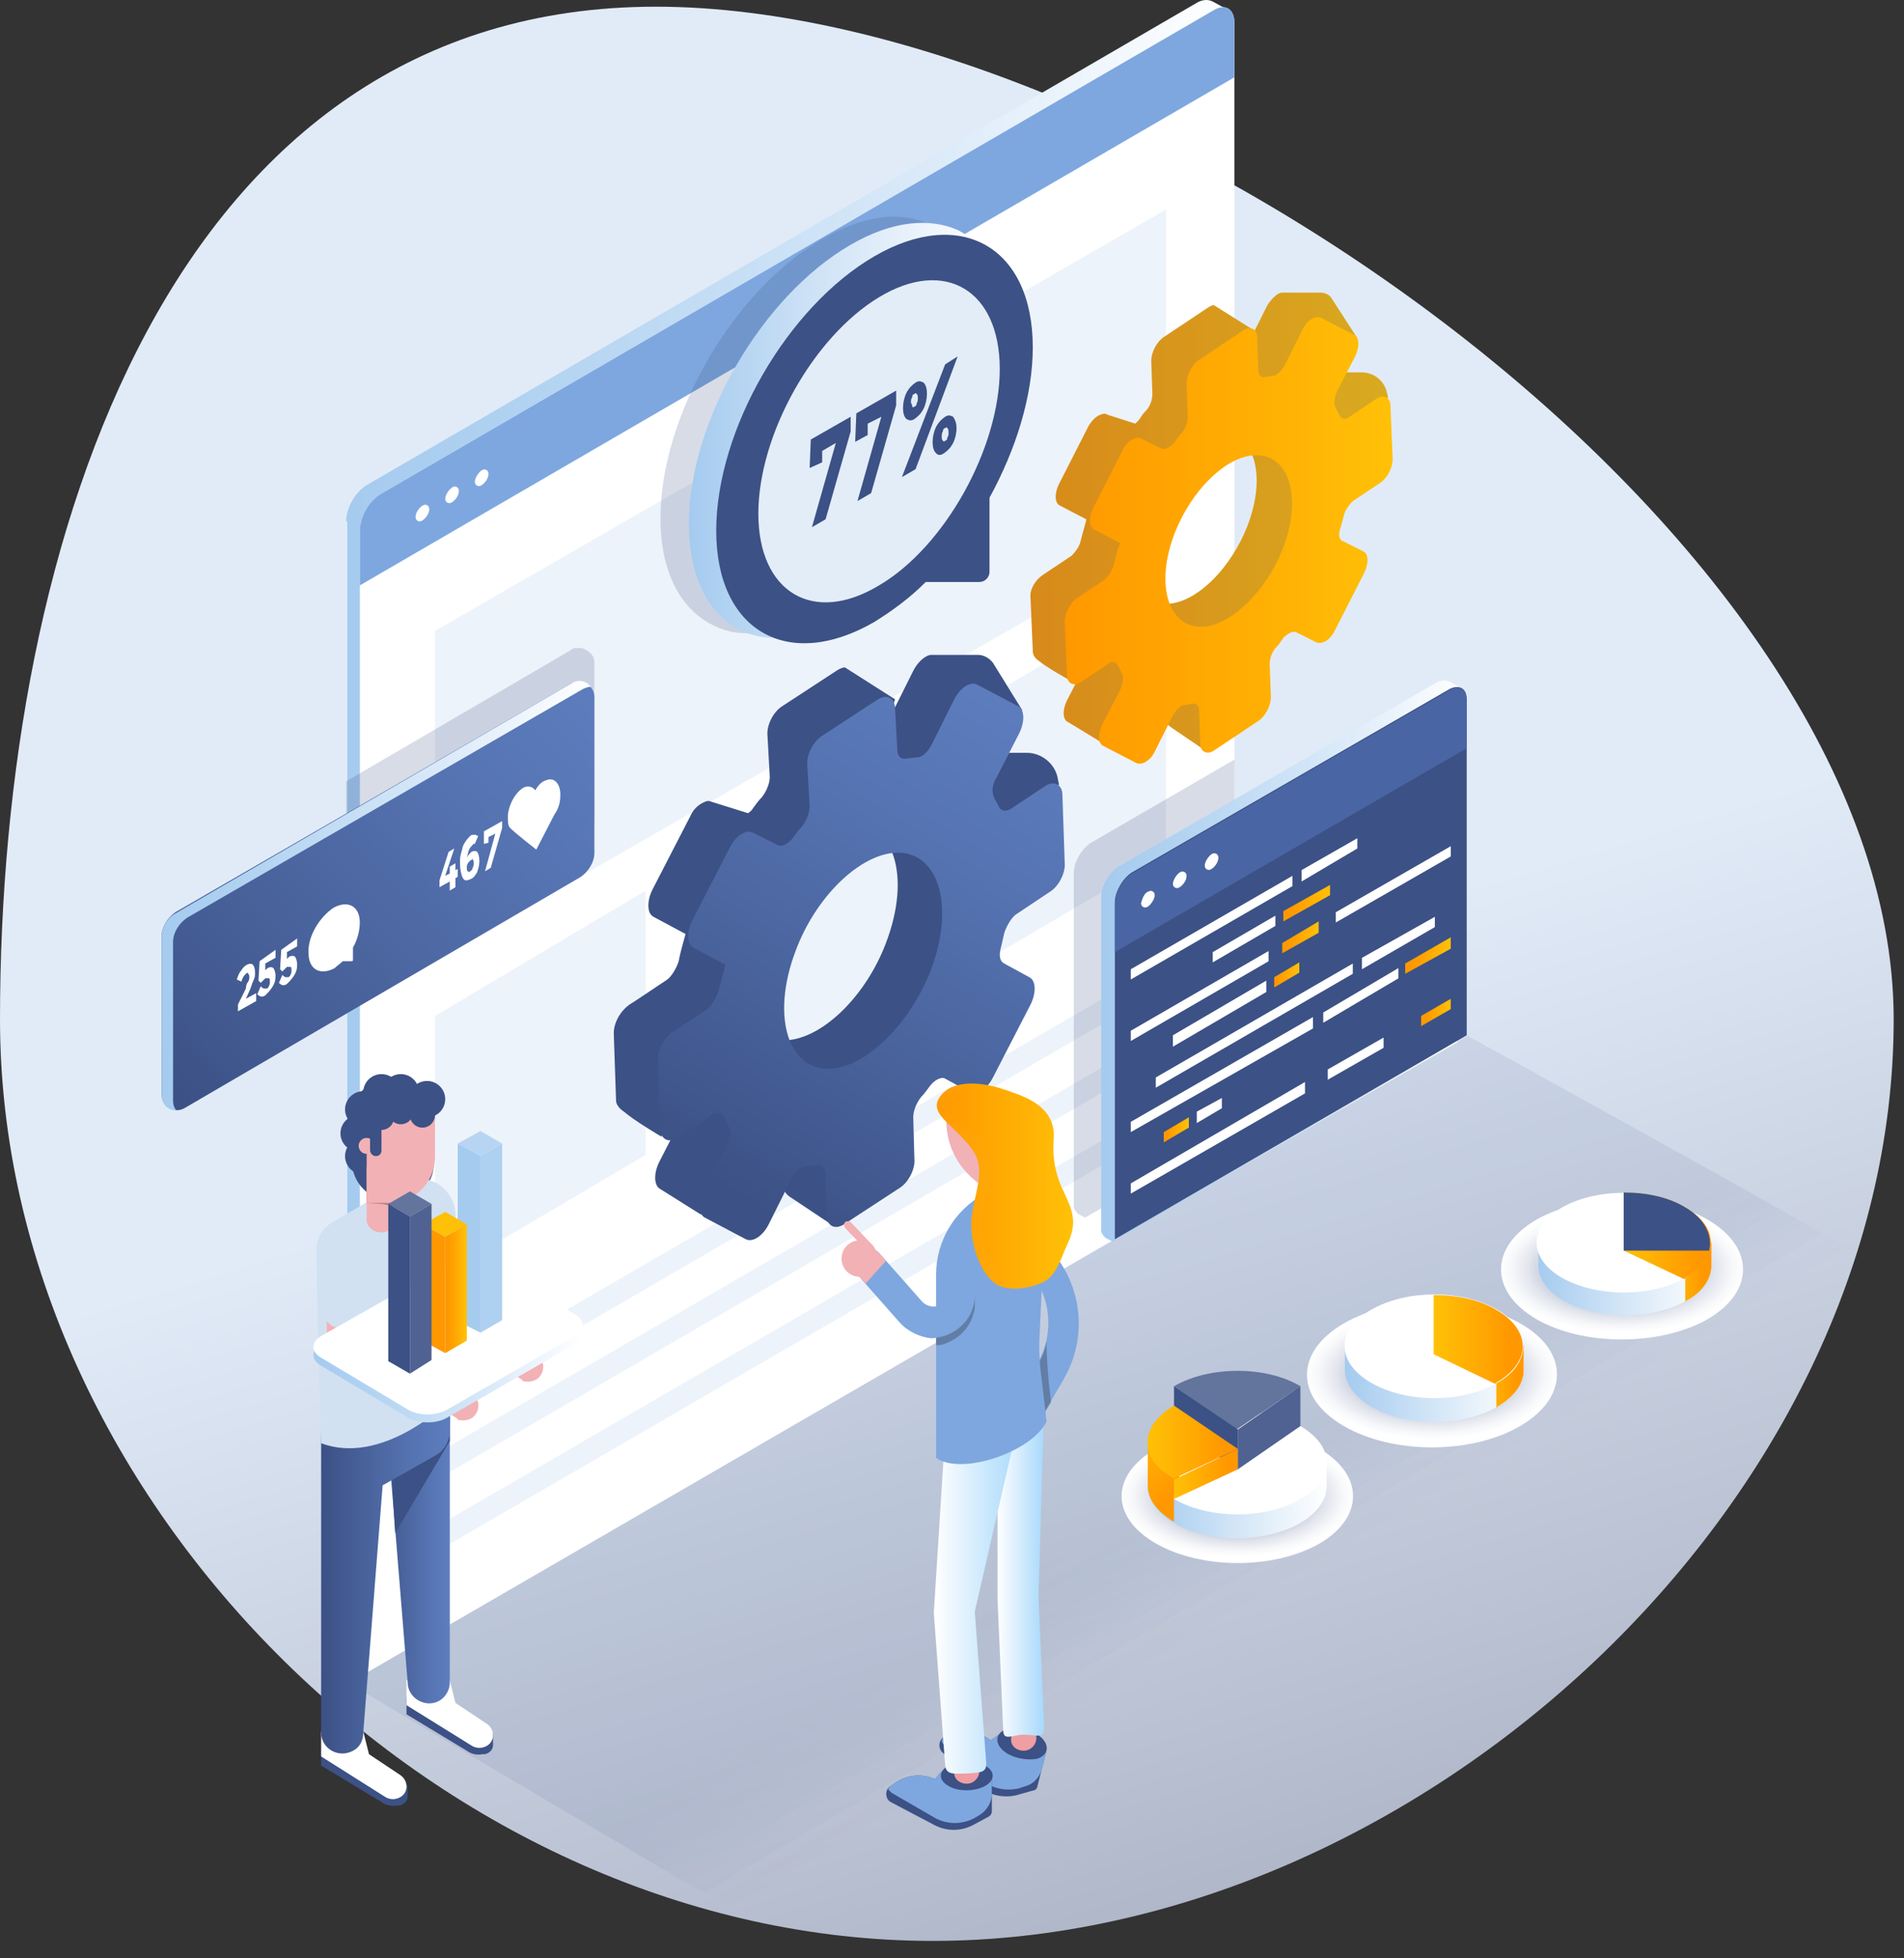 <svg width="107" height="110" viewBox="0 0 107 110" fill="none" xmlns="http://www.w3.org/2000/svg">
<rect x="0" y="0" width="107" height="110" fill="#333333" stroke="none"/>
<path d="M106.42 57.266C106.42 84.399 79.607 109.036 52.41 109.036C25.213 109.036 0 84.463 0 57.266C0 30.069 9.727 0.376 36.86 0.376C63.993 0.376 106.42 30.133 106.42 57.266Z" fill="url(#paint0_linear_2916_6138)"/>
<g opacity="0.1">
<path opacity="0.024" d="M82.487 58.226L103.861 70.064L41.02 107.18L19.582 94.51L82.487 58.226Z" fill="#3C5185"/>
<path opacity="0.049" d="M82.487 58.226L103.413 69.808L40.508 106.924L19.582 94.51L82.487 58.226Z" fill="#3C5185"/>
<path opacity="0.073" d="M82.487 58.226L102.901 69.552L40.06 106.668L19.582 94.51L82.487 58.226Z" fill="#3C5185"/>
<path opacity="0.098" d="M82.487 58.226L102.389 69.296L39.548 106.348L19.582 94.51L82.487 58.226Z" fill="#3C5185"/>
<path opacity="0.122" d="M82.487 58.226L101.941 68.976L39.1 106.092L19.582 94.51L82.487 58.226Z" fill="#3C5185"/>
<path opacity="0.146" d="M82.487 58.226L101.429 68.72L38.652 105.836L19.582 94.51L82.487 58.226Z" fill="#3C5185"/>
<path opacity="0.171" d="M82.487 58.226L100.981 68.465L38.14 105.516L19.582 94.51L82.487 58.226Z" fill="#3C5185"/>
<path opacity="0.195" d="M82.487 58.226L100.469 68.209L37.692 105.26L19.582 94.51L82.487 58.226Z" fill="#3C5185"/>
<path opacity="0.22" d="M82.487 58.226L100.021 67.888L37.244 105.004L19.582 94.51L82.487 58.226Z" fill="#3C5185"/>
<path opacity="0.244" d="M82.487 58.226L99.509 67.633L36.732 104.685L19.582 94.51L82.487 58.226Z" fill="#3C5185"/>
<path opacity="0.268" d="M82.487 58.226L98.997 67.377L36.284 104.429L19.582 94.51L82.487 58.226Z" fill="#3C5185"/>
<path opacity="0.293" d="M82.487 58.226L98.549 67.121L35.836 104.109L19.582 94.51L82.487 58.226Z" fill="#3C5185"/>
<path opacity="0.317" d="M82.487 58.226L98.037 66.865L35.324 103.853L19.582 94.51L82.487 58.226Z" fill="#3C5185"/>
<path opacity="0.342" d="M82.487 58.226L97.59 66.545L34.876 103.597L19.582 94.51L82.487 58.226Z" fill="#3C5185"/>
<path opacity="0.366" d="M82.487 58.226L97.078 66.289L34.428 103.277L19.582 94.51L82.487 58.226Z" fill="#3C5185"/>
<path opacity="0.39" d="M82.487 58.226L96.566 66.033L33.916 103.021L19.582 94.51L82.487 58.226Z" fill="#3C5185"/>
<path opacity="0.415" d="M82.487 58.226L96.118 65.777L33.468 102.765L19.582 94.51L82.487 58.226Z" fill="#3C5185"/>
<path opacity="0.439" d="M82.487 58.226L95.606 65.521L32.957 102.445L19.582 94.51L82.487 58.226Z" fill="#3C5185"/>
<path opacity="0.463" d="M82.487 58.226L95.158 65.201L32.509 102.189L19.582 94.51L82.487 58.226Z" fill="#3C5185"/>
<path opacity="0.488" d="M82.487 58.226L94.646 64.945L32.061 101.933L19.582 94.51L82.487 58.226Z" fill="#3C5185"/>
<path opacity="0.512" d="M82.487 58.226L94.134 64.689L31.549 101.613L19.582 94.51L82.487 58.226Z" fill="#3C5185"/>
<path opacity="0.537" d="M82.487 58.226L93.686 64.433L31.101 101.357L19.582 94.51L82.487 58.226Z" fill="#3C5185"/>
<path opacity="0.561" d="M82.487 58.226L93.174 64.113L30.653 101.101L19.582 94.51L82.487 58.226Z" fill="#3C5185"/>
<path opacity="0.585" d="M82.487 58.226L92.726 63.857L30.141 100.781L19.582 94.51L82.487 58.226Z" fill="#3C5185"/>
<path opacity="0.61" d="M82.487 58.226L92.214 63.601L29.693 100.525L19.582 94.51L82.487 58.226Z" fill="#3C5185"/>
<path opacity="0.634" d="M82.487 58.226L91.702 63.345L29.245 100.269L19.582 94.51L82.487 58.226Z" fill="#3C5185"/>
<path opacity="0.658" d="M82.487 58.226L91.254 63.089L28.733 99.949L19.582 94.51L82.487 58.226Z" fill="#3C5185"/>
<path opacity="0.683" d="M82.487 58.226L90.742 62.769L28.285 99.693L19.582 94.51L82.487 58.226Z" fill="#3C5185"/>
<path opacity="0.707" d="M82.487 58.226L90.294 62.513L27.837 99.373L19.582 94.51L82.487 58.226Z" fill="#3C5185"/>
<path opacity="0.732" d="M82.487 58.226L89.782 62.257L27.325 99.117L19.582 94.51L82.487 58.226Z" fill="#3C5185"/>
<path opacity="0.756" d="M82.487 58.226L89.27 62.001L26.877 98.861L19.582 94.51L82.487 58.226Z" fill="#3C5185"/>
<path opacity="0.78" d="M82.487 58.226L88.823 61.745L26.429 98.541L19.582 94.51L82.487 58.226Z" fill="#3C5185"/>
<path opacity="0.805" d="M82.487 58.226L88.311 61.425L25.917 98.285L19.582 94.51L82.487 58.226Z" fill="#3C5185"/>
<path opacity="0.829" d="M82.487 58.226L87.863 61.169L25.469 98.029L19.582 94.51L82.487 58.226Z" fill="#3C5185"/>
<path opacity="0.854" d="M82.487 58.226L87.351 60.913L24.957 97.709L19.582 94.51L82.487 58.226Z" fill="#3C5185"/>
<path opacity="0.878" d="M82.487 58.226L86.903 60.657L24.509 97.453L19.582 94.51L82.487 58.226Z" fill="#3C5185"/>
<path opacity="0.902" d="M82.487 58.226L86.391 60.337L24.061 97.197L19.582 94.51L82.487 58.226Z" fill="#3C5185"/>
<path opacity="0.927" d="M82.487 58.226L85.879 60.081L23.55 96.877L19.582 94.51L82.487 58.226Z" fill="#3C5185"/>
<path opacity="0.951" d="M82.487 58.226L85.431 59.825L23.102 96.621L19.582 94.51L82.487 58.226Z" fill="#3C5185"/>
<path opacity="0.976" d="M82.487 58.226L84.919 59.569L22.654 96.365L19.582 94.51L82.487 58.226Z" fill="#3C5185"/>
<path opacity="0.1" d="M82.487 58.226L84.471 59.313L22.142 96.046L19.582 94.51L82.487 58.226Z" fill="#3C5185"/>
</g>
<path d="M19.453 29.302C19.453 28.534 19.965 27.638 20.605 27.254L67.32 0.121C67.576 -0.007 67.896 -0.071 68.216 0.121L68.92 0.505L68.6 64.114C68.6 64.882 68.088 65.778 67.448 66.162L20.221 94.191L19.517 94.639V29.302H19.453Z" fill="url(#paint1_linear_2916_6138)"/>
<path d="M20.223 29.813C20.223 29.045 20.735 28.149 21.375 27.765L68.217 0.568C68.857 0.184 69.369 0.504 69.369 1.272V65.713L20.223 94.19V29.813Z" fill="white"/>
<path d="M21.375 27.765L68.217 0.568C68.857 0.184 69.369 0.504 69.369 1.272V4.344L20.223 32.885V29.813C20.223 29.045 20.735 28.149 21.375 27.765Z" fill="#7EA7DF"/>
<path d="M27.068 26.424C27.259 26.296 27.451 26.424 27.451 26.616C27.451 26.872 27.259 27.128 27.068 27.256C26.876 27.384 26.684 27.256 26.684 27.064C26.684 26.872 26.876 26.552 27.068 26.424Z" fill="white"/>
<path d="M25.404 27.383C25.596 27.255 25.787 27.383 25.787 27.575C25.787 27.831 25.596 28.087 25.404 28.215C25.212 28.343 25.02 28.215 25.02 28.023C25.02 27.831 25.212 27.511 25.404 27.383Z" fill="white"/>
<path d="M23.739 28.406C23.931 28.278 24.123 28.406 24.123 28.598C24.123 28.854 23.931 29.11 23.739 29.238C23.547 29.366 23.355 29.238 23.355 29.046C23.355 28.79 23.547 28.534 23.739 28.406Z" fill="white"/>
<path d="M65.529 11.768V30.326L24.445 53.939V35.445L65.529 11.768Z" fill="#EDF3FA"/>
<path d="M65.593 54.002V55.41L24.445 79.279V77.871L65.593 54.002Z" fill="#EDF3FA"/>
<path d="M65.593 57.841V59.249L24.445 83.182V81.71L65.593 57.841Z" fill="#EDF3FA"/>
<path d="M65.593 61.938V63.345L24.445 87.215V85.807L65.593 61.938Z" fill="#EDF3FA"/>
<path d="M65.526 33.206V47.989L53.688 54.964V40.245L65.526 33.206Z" fill="#EDF3FA"/>
<path d="M36.284 50.035V64.882L24.445 71.857V57.074L36.284 50.035Z" fill="#EDF3FA"/>
<path d="M50.876 41.652V56.499L39.102 63.474V48.692L50.876 41.652Z" fill="#EDF3FA"/>
<path d="M20.157 64.692C20.722 64.692 21.181 64.234 21.181 63.668C21.181 63.103 20.722 62.645 20.157 62.645C19.591 62.645 19.133 63.103 19.133 63.668C19.133 64.234 19.591 64.692 20.157 64.692Z" fill="#3C5185"/>
<path d="M20.415 65.974C20.98 65.974 21.438 65.515 21.438 64.95C21.438 64.384 20.98 63.926 20.415 63.926C19.849 63.926 19.391 64.384 19.391 64.95C19.391 65.515 19.849 65.974 20.415 65.974Z" fill="#3C5185"/>
<path d="M24.445 62.775L24.381 65.334C24.381 66.166 23.997 66.742 23.293 67.19C21.757 68.086 19.773 66.998 19.773 65.206V62.775C19.773 61.943 20.221 61.239 20.925 60.791C22.461 59.959 24.445 61.047 24.445 62.775Z" fill="#3C5185"/>
<path d="M29.691 77.619C29.947 77.619 30.267 77.491 30.395 77.235C30.651 76.851 30.523 76.34 30.139 76.084L23.675 72.052V70.196C23.675 69.748 23.292 69.364 22.844 69.364C22.396 69.364 22.012 69.748 22.012 70.196V72.948L29.307 77.491C29.371 77.619 29.499 77.619 29.691 77.619Z" fill="#F2B1B5"/>
<path d="M27.707 97.394V98.033C27.707 98.289 27.515 98.481 27.259 98.545H27.131C26.811 98.609 26.491 98.545 26.235 98.353L22.844 96.306V95.346L26.747 97.905L27.707 97.394Z" fill="#3C5185"/>
<path d="M25.276 94.386L25.596 95.666L27.323 96.817C27.835 97.137 27.835 97.841 27.323 98.097C27.067 98.225 26.811 98.225 26.555 98.097L22.844 95.794V94.386H25.276Z" fill="white"/>
<path d="M22.91 100.273V100.913C22.91 101.169 22.718 101.361 22.462 101.425H22.334C22.014 101.489 21.695 101.425 21.439 101.233L18.047 99.186V98.226L21.95 100.785L22.91 100.273Z" fill="#3C5185"/>
<path d="M20.415 97.266L20.735 98.546L22.462 99.697C22.974 100.017 22.974 100.721 22.462 100.977C22.206 101.105 21.95 101.105 21.695 100.977L18.047 98.674V97.266H20.415Z" fill="white"/>
<path d="M25.278 70.196V94.514C25.278 94.962 25.022 95.346 24.702 95.537C23.934 95.986 22.91 95.409 22.91 94.514L21.055 71.732L25.278 70.196Z" fill="url(#paint2_linear_2916_6138)"/>
<path d="M22.078 71.413V84.02L22.206 86.132L25.278 80.948V76.789L24.702 70.39L22.078 71.413Z" fill="#3C5185"/>
<path d="M24.062 69.556L18.879 72.564C18.367 72.82 18.047 73.396 18.047 73.972V84.083V97.329C18.047 98.225 19.007 98.801 19.839 98.353C20.223 98.161 20.415 97.777 20.415 97.329L21.503 83.443L24.446 81.779C24.958 81.523 25.278 80.947 25.278 80.371V70.26C25.278 69.62 24.638 69.236 24.062 69.556Z" fill="url(#paint3_linear_2916_6138)"/>
<path d="M25.596 68.277V76.405C25.596 77.492 25.98 78.388 25.02 78.9C25.02 78.9 21.437 82.356 18.045 81.076C18.045 81.076 17.789 73.333 17.789 70.197C17.789 69.557 18.109 68.981 18.685 68.661L22.524 66.422C23.868 65.718 25.596 66.678 25.596 68.277Z" fill="#D1E1F2"/>
<path d="M26.046 79.795C26.302 79.795 26.622 79.667 26.75 79.411C27.006 79.027 26.878 78.515 26.494 78.259L20.031 74.228V72.372C20.031 71.924 19.647 71.54 19.199 71.54C18.751 71.54 18.367 71.924 18.367 72.372V75.124L25.662 79.667C25.726 79.795 25.854 79.795 26.046 79.795Z" fill="#F2B1B5"/>
<path d="M19.133 74.614C19.709 74.614 20.157 74.166 20.157 73.59V69.878C20.157 69.302 19.709 68.855 19.133 68.855C18.557 68.855 18.109 69.302 18.109 69.878V73.59C18.173 74.166 18.621 74.614 19.133 74.614Z" fill="#D1E1F2"/>
<path d="M21.436 69.234C21.884 69.234 22.268 68.85 22.268 68.402V65.715C22.268 65.267 21.884 64.883 21.436 64.883C20.989 64.883 20.605 65.267 20.605 65.715V68.402C20.541 68.85 20.925 69.234 21.436 69.234Z" fill="#F2B1B5"/>
<path opacity="0.3" d="M20.605 67.574V66.038V65.91C20.605 65.462 20.989 65.078 21.437 65.078C21.885 65.078 22.269 65.462 22.269 65.91V67.766C22.013 67.83 21.693 67.638 21.437 67.638L20.605 67.574Z" fill="#231F20"/>
<path d="M20.605 67.573H21.885C23.293 67.573 24.445 66.421 24.445 65.013V62.453H23.165C21.757 62.453 20.605 63.605 20.605 65.013V67.573Z" fill="#F2B1B5"/>
<path d="M20.604 64.822C20.852 64.822 21.052 64.621 21.052 64.374C21.052 64.126 20.852 63.926 20.604 63.926C20.357 63.926 20.156 64.126 20.156 64.374C20.156 64.621 20.357 64.822 20.604 64.822Z" fill="#F2B1B5"/>
<path d="M21.117 64.948C21.309 64.948 21.437 64.82 21.437 64.628V62.709C21.437 62.517 21.309 62.389 21.117 62.389C20.925 62.389 20.797 62.517 20.797 62.709V64.628C20.797 64.756 20.925 64.948 21.117 64.948Z" fill="#3C5185"/>
<path d="M23.739 63.348C24.128 63.348 24.443 63.033 24.443 62.644C24.443 62.256 24.128 61.94 23.739 61.94C23.35 61.94 23.035 62.256 23.035 62.644C23.035 63.033 23.35 63.348 23.739 63.348Z" fill="#3C5185"/>
<path d="M22.524 63.158C22.913 63.158 23.228 62.843 23.228 62.454C23.228 62.065 22.913 61.75 22.524 61.75C22.136 61.75 21.82 62.065 21.82 62.454C21.82 62.843 22.136 63.158 22.524 63.158Z" fill="#3C5185"/>
<path d="M21.438 63.477C21.827 63.477 22.142 63.162 22.142 62.773C22.142 62.385 21.827 62.069 21.438 62.069C21.049 62.069 20.734 62.385 20.734 62.773C20.734 63.162 21.049 63.477 21.438 63.477Z" fill="#3C5185"/>
<path d="M23.997 62.773C24.562 62.773 25.02 62.315 25.02 61.749C25.02 61.184 24.562 60.726 23.997 60.726C23.431 60.726 22.973 61.184 22.973 61.749C22.973 62.315 23.431 62.773 23.997 62.773Z" fill="#3C5185"/>
<path d="M22.524 62.39C23.089 62.39 23.548 61.931 23.548 61.366C23.548 60.8 23.089 60.342 22.524 60.342C21.958 60.342 21.5 60.8 21.5 61.366C21.5 61.931 21.958 62.39 22.524 62.39Z" fill="#3C5185"/>
<path d="M21.438 62.39C22.003 62.39 22.462 61.931 22.462 61.366C22.462 60.8 22.003 60.342 21.438 60.342C20.872 60.342 20.414 60.8 20.414 61.366C20.414 61.931 20.872 62.39 21.438 62.39Z" fill="#3C5185"/>
<path d="M20.415 63.349C20.98 63.349 21.438 62.89 21.438 62.325C21.438 61.759 20.98 61.301 20.415 61.301C19.849 61.301 19.391 61.759 19.391 62.325C19.391 62.89 19.849 63.349 20.415 63.349Z" fill="#3C5185"/>
<path d="M27.388 71.346C26.812 71.026 25.852 71.026 25.276 71.346L18.045 75.506C17.469 75.826 17.469 76.402 18.045 76.722L22.973 79.665C23.549 79.986 24.509 79.986 25.084 79.665L32.316 75.506C32.892 75.186 32.892 74.61 32.316 74.29L27.388 71.346Z" fill="url(#paint4_linear_2916_6138)"/>
<path d="M27.388 70.961C26.812 70.641 25.852 70.641 25.276 70.961L18.045 75.056C17.469 75.376 17.469 75.952 18.045 76.272L22.973 79.216C23.549 79.536 24.509 79.536 25.084 79.216L32.316 75.056C32.892 74.736 32.892 74.16 32.316 73.84L27.388 70.961Z" fill="white"/>
<path d="M25.723 64.242L27.003 63.538L28.218 64.242L27.003 64.946L25.723 64.242Z" fill="#B7D5F2"/>
<path d="M25.723 64.242V74.225L27.003 74.865V64.946L25.723 64.242Z" fill="#A5CBEF"/>
<path d="M28.22 64.242V74.161L27.004 74.865V64.946L28.22 64.242Z" fill="#AED0F1"/>
<path d="M23.742 68.785L25.022 68.081L26.238 68.785L25.022 69.489L23.742 68.785Z" fill="#FFC107"/>
<path d="M23.742 68.785V75.312L25.022 76.016V69.489L23.742 68.785Z" fill="#FF9800"/>
<path d="M26.235 68.785V75.312L25.02 76.016V69.489L26.235 68.785Z" fill="url(#paint5_linear_2916_6138)"/>
<path d="M21.82 67.633L23.036 66.929L24.252 67.633L23.036 68.337L21.82 67.633Z" fill="#63749D"/>
<path d="M21.82 67.635V76.466L23.036 77.17V68.339L21.82 67.635Z" fill="#3C5185"/>
<path d="M24.251 67.635V76.402L23.035 77.17V68.339L24.251 67.635Z" fill="#4F6291"/>
<path d="M34.492 58.036L34.62 61.811C34.62 62.195 35.068 62.451 35.068 62.451C35.644 62.963 37.18 63.859 37.18 63.859L37.5 61.043C37.82 60.851 38.076 60.915 38.204 61.171C38.268 61.363 38.332 61.491 38.46 61.683C38.588 61.939 38.588 62.387 38.332 62.771L37.052 65.267C36.732 65.907 36.732 66.611 37.116 66.803L39.356 68.211C39.42 68.275 39.548 68.019 39.676 68.019H42.363V65.907H41.339L42.043 64.563C42.235 64.179 42.555 63.859 42.875 63.859C43.067 63.859 43.259 63.795 43.451 63.795C43.771 63.731 43.963 63.923 43.963 64.307L44.027 66.611C44.027 66.931 44.219 67.123 44.411 67.251L46.715 68.787L46.843 65.907L48.123 65.075C48.635 64.755 49.019 63.987 48.955 63.411L48.891 61.107C48.891 60.723 49.083 60.276 49.339 59.956C49.531 59.764 49.658 59.572 49.85 59.316C50.106 58.996 50.49 58.804 50.682 58.932L55.482 54.708C55.802 54.068 55.802 53.364 55.418 53.172L54.01 52.404C53.754 52.276 53.69 51.956 53.818 51.508C53.882 51.252 53.946 50.932 54.01 50.676C54.138 50.293 54.394 49.845 54.65 49.653L56.57 48.373C57.082 48.053 57.466 47.285 57.402 46.709L57.338 45.173L59.514 44.085L59.45 43.765C59.322 42.933 58.554 42.293 57.722 42.293H56.762C56.634 42.293 56.442 42.357 56.314 42.421L54.394 43.701C54.074 43.893 53.818 43.829 53.69 43.573C53.626 43.381 53.498 43.253 53.434 43.061C53.306 42.805 53.306 42.357 53.562 41.974L54.842 39.478C55.162 38.838 57.466 39.926 57.466 39.926L55.802 37.238C55.61 36.982 55.29 36.79 54.97 36.79H52.346C52.026 36.79 51.578 37.174 51.322 37.686L50.042 40.246C49.85 40.63 49.531 40.95 49.211 40.95C49.019 40.95 48.827 41.014 48.635 41.014C48.315 41.078 48.123 40.886 48.123 40.502V40.31L50.042 40.182L50.298 39.286L47.483 37.494C47.355 37.494 47.227 37.558 47.099 37.622L43.963 39.67C43.451 39.99 43.067 40.758 43.131 41.334L43.259 43.637C43.259 44.021 43.067 44.469 42.811 44.789C42.619 44.981 42.491 45.173 42.299 45.429C42.235 45.557 42.107 45.621 42.043 45.685L39.996 45.045C39.868 44.981 39.74 44.981 39.612 45.045C39.292 45.173 38.972 45.429 38.78 45.877L36.668 49.973C36.348 50.612 36.348 51.316 36.732 51.508L38.524 52.468C38.524 52.532 38.268 53.3 38.14 54.004C38.012 54.388 37.756 54.836 37.5 55.028L35.58 56.308C34.876 56.692 34.492 57.46 34.492 58.036ZM42.235 51.764C43.323 48.885 45.627 46.581 47.611 46.325C50.17 46.005 51.258 49.141 49.786 52.98C48.699 55.86 46.395 58.164 44.411 58.42C41.851 58.74 40.764 55.604 42.235 51.764Z" fill="#3C5185"/>
<path d="M40.379 55.668C40.251 56.052 39.995 56.5 39.739 56.692L37.819 57.972C37.307 58.292 36.923 59.06 36.987 59.636L37.115 63.411C37.115 63.987 37.563 64.243 38.075 63.923L39.995 62.643C40.315 62.451 40.571 62.515 40.699 62.771C40.763 62.963 40.827 63.091 40.955 63.283C41.083 63.539 41.083 63.987 40.827 64.371L39.547 66.867C39.227 67.507 39.227 68.211 39.611 68.403L41.915 69.618C42.299 69.811 42.875 69.427 43.195 68.787L44.475 66.227C44.667 65.843 44.987 65.523 45.306 65.523C45.498 65.523 45.691 65.459 45.883 65.459C46.202 65.395 46.394 65.587 46.394 65.971L46.458 68.275C46.458 68.851 46.906 69.107 47.418 68.787L50.554 66.739C51.066 66.419 51.45 65.651 51.386 65.075L51.322 62.771C51.322 62.387 51.514 61.939 51.77 61.619C51.962 61.427 52.09 61.235 52.282 60.979C52.538 60.66 52.922 60.468 53.114 60.596L54.522 61.363C54.906 61.555 55.481 61.171 55.801 60.532L57.913 56.436C58.233 55.796 58.233 55.092 57.849 54.9L56.441 54.132C56.185 54.004 56.121 53.684 56.249 53.236C56.313 52.98 56.377 52.66 56.441 52.404C56.569 52.02 56.825 51.572 57.081 51.38L59.001 50.101C59.513 49.781 59.897 49.013 59.833 48.437L59.705 44.661C59.705 44.085 59.257 43.829 58.745 44.149L56.825 45.429C56.505 45.621 56.249 45.557 56.121 45.301C56.057 45.109 55.929 44.981 55.865 44.789C55.737 44.533 55.737 44.085 55.993 43.701L57.273 41.206C57.593 40.566 57.593 39.862 57.209 39.67L54.906 38.454C54.522 38.262 53.946 38.646 53.626 39.286L52.346 41.846C52.154 42.23 51.834 42.549 51.514 42.549C51.322 42.549 51.13 42.613 50.938 42.613C50.618 42.677 50.426 42.485 50.426 42.102L50.298 39.798C50.298 39.222 49.85 38.966 49.338 39.286L46.202 41.334C45.691 41.654 45.306 42.422 45.37 42.997L45.498 45.301C45.498 45.685 45.306 46.133 45.051 46.453C44.859 46.645 44.731 46.837 44.539 47.093C44.283 47.413 43.899 47.605 43.707 47.477L42.299 46.773C41.915 46.581 41.339 46.965 41.019 47.605L38.907 51.7C38.587 52.34 38.587 53.044 38.971 53.236L40.763 54.196C40.763 54.196 40.571 54.964 40.379 55.668ZM46.906 60.02C44.347 60.34 43.259 57.204 44.731 53.364C45.819 50.485 48.122 48.181 50.106 47.925C52.666 47.605 53.754 50.741 52.282 54.58C51.13 57.46 48.826 59.764 46.906 60.02Z" fill="url(#paint6_linear_2916_6138)"/>
<path d="M57.914 33.591L58.042 36.598C58.042 36.918 58.362 37.11 58.362 37.11C58.81 37.494 60.09 38.198 60.09 38.198L60.282 35.958C60.538 35.766 60.73 35.83 60.858 36.086C60.922 36.214 60.986 36.342 61.05 36.47C61.178 36.662 61.114 37.046 60.986 37.366L59.962 39.35C59.706 39.862 59.706 40.438 60.026 40.566L61.818 41.654C61.882 41.654 62.01 41.526 62.074 41.526H64.186V39.862H63.418L63.994 38.774C64.186 38.454 64.442 38.198 64.634 38.198C64.762 38.198 64.954 38.134 65.082 38.134C65.338 38.07 65.466 38.262 65.466 38.518L65.529 40.374C65.529 40.63 65.657 40.758 65.85 40.886L67.641 42.102L67.769 39.798L68.793 39.158C69.177 38.902 69.497 38.326 69.497 37.814L69.433 35.958C69.433 35.638 69.561 35.254 69.817 34.998C69.945 34.87 70.073 34.678 70.201 34.486C70.457 34.23 70.713 34.102 70.905 34.166L74.745 30.839C75.001 30.327 75.001 29.751 74.68 29.623L73.529 29.047C73.337 28.983 73.273 28.663 73.401 28.343C73.465 28.151 73.529 27.895 73.593 27.639C73.657 27.319 73.913 26.999 74.105 26.807L75.64 25.783C76.024 25.527 76.344 24.951 76.344 24.44L76.28 23.224L78.008 22.328L77.944 22.072C77.816 21.432 77.24 20.92 76.536 20.92H75.768C75.64 20.92 75.513 20.92 75.385 21.048L73.849 22.072C73.593 22.264 73.401 22.2 73.273 21.944C73.209 21.816 73.145 21.688 73.081 21.56C72.953 21.368 73.017 20.984 73.145 20.664L74.169 18.68C74.425 18.168 76.28 19 76.28 19L74.873 16.824C74.745 16.568 74.489 16.44 74.169 16.44H72.057C71.801 16.44 71.481 16.76 71.225 17.144L70.201 19.192C70.009 19.512 69.753 19.768 69.561 19.768C69.433 19.768 69.241 19.832 69.113 19.832C68.857 19.896 68.729 19.704 68.729 19.448V19.32L70.265 19.256L70.457 18.552L68.217 17.144C68.089 17.144 68.025 17.208 67.897 17.272L65.401 18.936C65.018 19.192 64.698 19.768 64.698 20.28L64.762 22.136C64.762 22.456 64.634 22.84 64.378 23.096C64.25 23.224 64.122 23.416 63.994 23.608C63.93 23.672 63.866 23.736 63.802 23.8L62.202 23.288C62.138 23.224 62.01 23.224 61.882 23.288C61.626 23.352 61.37 23.608 61.178 23.928L59.514 27.191C59.258 27.703 59.258 28.279 59.578 28.407L61.05 29.175C61.05 29.239 60.858 29.879 60.73 30.391C60.666 30.711 60.41 31.031 60.218 31.223L58.682 32.247C58.17 32.567 57.85 33.143 57.914 33.591ZM64.058 28.599C64.954 26.359 66.745 24.504 68.345 24.312C70.393 24.056 71.289 26.551 70.073 29.623C69.177 31.863 67.385 33.719 65.785 33.91C63.738 34.166 62.906 31.671 64.058 28.599Z" fill="url(#paint7_linear_2916_6138)"/>
<path opacity="0.2" d="M57.914 33.591L58.042 36.598C58.042 36.918 58.362 37.11 58.362 37.11C58.81 37.494 60.09 38.198 60.09 38.198L60.282 35.958C60.538 35.766 60.73 35.83 60.858 36.086C60.922 36.214 60.986 36.342 61.05 36.47C61.178 36.662 61.114 37.046 60.986 37.366L59.962 39.35C59.706 39.862 59.706 40.438 60.026 40.566L61.818 41.654C61.882 41.654 62.01 41.526 62.074 41.526H64.186V39.862H63.418L63.994 38.774C64.186 38.454 64.442 38.198 64.634 38.198C64.762 38.198 64.954 38.134 65.082 38.134C65.338 38.07 65.466 38.262 65.466 38.518L65.529 40.374C65.529 40.63 65.657 40.758 65.85 40.886L67.641 42.102L67.769 39.798L68.793 39.158C69.177 38.902 69.497 38.326 69.497 37.814L69.433 35.958C69.433 35.638 69.561 35.254 69.817 34.998C69.945 34.87 70.073 34.678 70.201 34.486C70.457 34.23 70.713 34.102 70.905 34.166L74.745 30.839C75.001 30.327 75.001 29.751 74.68 29.623L73.529 29.047C73.337 28.983 73.273 28.663 73.401 28.343C73.465 28.151 73.529 27.895 73.593 27.639C73.657 27.319 73.913 26.999 74.105 26.807L75.64 25.783C76.024 25.527 76.344 24.951 76.344 24.44L76.28 23.224L78.008 22.328L77.944 22.072C77.816 21.432 77.24 20.92 76.536 20.92H75.768C75.64 20.92 75.513 20.92 75.385 21.048L73.849 22.072C73.593 22.264 73.401 22.2 73.273 21.944C73.209 21.816 73.145 21.688 73.081 21.56C72.953 21.368 73.017 20.984 73.145 20.664L74.169 18.68C74.425 18.168 76.28 19 76.28 19L74.873 16.824C74.745 16.568 74.489 16.44 74.169 16.44H72.057C71.801 16.44 71.481 16.76 71.225 17.144L70.201 19.192C70.009 19.512 69.753 19.768 69.561 19.768C69.433 19.768 69.241 19.832 69.113 19.832C68.857 19.896 68.729 19.704 68.729 19.448V19.32L70.265 19.256L70.457 18.552L68.217 17.144C68.089 17.144 68.025 17.208 67.897 17.272L65.401 18.936C65.018 19.192 64.698 19.768 64.698 20.28L64.762 22.136C64.762 22.456 64.634 22.84 64.378 23.096C64.25 23.224 64.122 23.416 63.994 23.608C63.93 23.672 63.866 23.736 63.802 23.8L62.202 23.288C62.138 23.224 62.01 23.224 61.882 23.288C61.626 23.352 61.37 23.608 61.178 23.928L59.514 27.191C59.258 27.703 59.258 28.279 59.578 28.407L61.05 29.175C61.05 29.239 60.858 29.879 60.73 30.391C60.666 30.711 60.41 31.031 60.218 31.223L58.682 32.247C58.17 32.567 57.85 33.143 57.914 33.591ZM64.058 28.599C64.954 26.359 66.745 24.504 68.345 24.312C70.393 24.056 71.289 26.551 70.073 29.623C69.177 31.863 67.385 33.719 65.785 33.91C63.738 34.166 62.906 31.671 64.058 28.599Z" fill="#3C5185"/>
<path d="M62.588 31.735C62.524 32.054 62.268 32.374 62.076 32.566L60.54 33.59C60.156 33.846 59.836 34.422 59.836 34.934L59.964 37.942C59.964 38.39 60.348 38.582 60.732 38.326L62.268 37.302C62.524 37.11 62.716 37.174 62.844 37.43C62.908 37.558 62.972 37.686 63.036 37.814C63.164 38.006 63.1 38.39 62.972 38.71L61.948 40.694C61.692 41.206 61.692 41.781 62.012 41.909L63.867 42.869C64.188 42.997 64.635 42.741 64.891 42.229L65.915 40.182C66.107 39.862 66.363 39.606 66.555 39.606C66.683 39.606 66.875 39.542 67.003 39.542C67.259 39.478 67.387 39.67 67.387 39.926L67.451 41.781C67.451 42.229 67.835 42.421 68.219 42.165L70.715 40.502C71.099 40.246 71.419 39.67 71.419 39.158L71.355 37.302C71.355 36.982 71.483 36.598 71.739 36.342C71.867 36.214 71.995 36.022 72.123 35.83C72.379 35.574 72.635 35.446 72.826 35.51L73.978 36.086C74.298 36.214 74.746 35.958 75.002 35.446L76.666 32.182C76.922 31.671 76.922 31.095 76.602 30.967L75.45 30.391C75.258 30.327 75.194 30.007 75.322 29.687C75.386 29.495 75.45 29.239 75.514 28.983C75.578 28.663 75.834 28.343 76.026 28.151L77.562 27.127C77.946 26.871 78.266 26.295 78.266 25.783L78.138 22.776C78.138 22.328 77.754 22.136 77.37 22.392L75.834 23.415C75.578 23.607 75.386 23.543 75.258 23.288C75.194 23.16 75.13 23.032 75.066 22.904C74.938 22.712 75.002 22.328 75.13 22.008L76.154 20.024C76.41 19.512 76.41 18.936 76.09 18.808L74.234 17.848C73.914 17.72 73.466 17.976 73.21 18.488L72.187 20.536C71.995 20.856 71.739 21.112 71.547 21.112C71.419 21.112 71.227 21.176 71.099 21.176C70.843 21.24 70.715 21.048 70.715 20.792L70.651 18.936C70.651 18.488 70.267 18.296 69.883 18.552L67.387 20.216C67.003 20.472 66.683 21.048 66.683 21.56L66.747 23.415C66.747 23.735 66.619 24.119 66.363 24.375C66.235 24.503 66.107 24.695 65.979 24.887C65.723 25.143 65.467 25.271 65.275 25.207L64.124 24.631C63.803 24.503 63.355 24.759 63.1 25.271L61.436 28.535C61.18 29.047 61.18 29.623 61.5 29.751L62.972 30.519C62.908 30.519 62.716 31.159 62.588 31.735ZM67.771 35.19C65.723 35.446 64.827 32.95 66.043 29.879C66.939 27.639 68.731 25.783 70.331 25.591C72.379 25.335 73.275 27.831 72.059 30.903C71.163 33.142 69.307 34.998 67.771 35.19Z" fill="url(#paint8_linear_2916_6138)"/>
<path opacity="0.2" d="M54.331 13.815C53.947 13.559 53.627 13.303 53.179 13.175L52.859 12.983C52.667 12.855 52.411 12.727 52.219 12.6C50.62 11.832 48.508 12.088 46.204 13.431C41.213 16.311 37.117 23.35 37.117 29.11C37.117 32.501 38.525 34.677 40.701 35.381C41.085 35.509 41.469 35.573 41.917 35.573L43.133 35.765V35.701C44.412 35.829 45.948 35.445 47.548 34.549C48.572 33.973 49.532 33.205 50.428 32.309H53.435C53.755 32.309 54.011 32.053 54.011 31.733V27.638C55.547 24.95 56.443 21.878 56.443 19.191C56.443 16.695 55.611 14.839 54.331 13.815Z" fill="#3C5185"/>
<path d="M38.715 29.431C38.715 23.672 42.81 16.633 47.802 13.753C50.106 12.409 52.217 12.217 53.817 12.921C54.073 13.049 54.265 13.177 54.457 13.305L55.929 14.137L55.737 14.585C56.441 15.673 56.825 17.145 56.825 18.936C56.825 21.752 55.865 24.824 54.329 27.575V31.799C54.329 32.119 54.073 32.375 53.753 32.375H50.681C49.786 33.271 48.762 34.039 47.738 34.615C46.65 35.255 45.69 35.575 44.73 35.767L44.666 36.023L43.45 35.831C43.002 35.831 42.618 35.767 42.234 35.639C40.123 34.999 38.715 32.823 38.715 29.431Z" fill="url(#paint9_linear_2916_6138)"/>
<path d="M49.145 14.393C54.008 11.577 58.04 13.881 58.04 19.513C58.04 22.264 57.08 25.272 55.608 27.96V32.119C55.608 32.439 55.352 32.695 55.032 32.695H52.025C51.129 33.591 50.169 34.295 49.145 34.935C44.282 37.751 40.25 35.447 40.25 29.815C40.25 24.12 44.282 17.209 49.145 14.393Z" fill="#3C5185"/>
<path d="M49.4 16.696C53.112 14.456 56.184 16.312 56.184 20.727C56.184 25.143 53.112 30.71 49.4 32.886C45.689 35.126 42.617 33.27 42.617 28.855C42.617 24.439 45.689 18.936 49.4 16.696Z" fill="#E3EDF7"/>
<path opacity="0.2" d="M69.367 63.538V42.676L61.304 47.347C60.792 47.667 60.344 48.435 60.344 49.011V67.761C60.344 67.953 60.472 68.081 60.6 68.209L60.984 68.401L69.367 63.538Z" fill="#3C5185"/>
<path d="M82.169 39.282V38.898C82.169 38.77 82.105 38.642 81.977 38.578L81.529 38.323C81.273 38.195 81.017 38.195 80.761 38.323L62.843 48.689C62.331 49.009 61.883 49.777 61.883 50.353V69.103C61.883 69.295 62.011 69.423 62.139 69.551L62.523 69.743L81.913 58.544L82.169 39.282Z" fill="url(#paint10_linear_2916_6138)"/>
<path d="M82.426 39.282C82.426 38.642 81.978 38.45 81.466 38.706L63.612 49.009C63.1 49.329 62.652 50.097 62.652 50.673V69.615L82.426 58.16V39.282Z" fill="#3C5185"/>
<path d="M63.612 49.072L81.466 38.77C81.978 38.45 82.426 38.706 82.426 39.346V42.033L62.652 53.488V50.8C62.652 50.096 63.1 49.392 63.612 49.072Z" fill="#4A65A3"/>
<path d="M68.087 47.986C68.279 47.858 68.471 47.986 68.471 48.178C68.471 48.434 68.279 48.69 68.087 48.818C67.895 48.946 67.703 48.818 67.703 48.626C67.703 48.434 67.895 48.114 68.087 47.986Z" fill="white"/>
<path d="M66.298 49.01C66.49 48.882 66.682 49.01 66.682 49.202C66.682 49.458 66.49 49.713 66.298 49.841C66.106 49.969 65.914 49.841 65.914 49.65C65.914 49.458 66.106 49.138 66.298 49.01Z" fill="white"/>
<path d="M64.509 50.098C64.701 49.97 64.893 50.098 64.893 50.29C64.893 50.482 64.701 50.802 64.509 50.93C64.317 51.058 64.125 50.93 64.125 50.738C64.189 50.482 64.317 50.162 64.509 50.098Z" fill="white"/>
<path d="M72.634 49.202L63.547 54.45V55.026L72.634 49.778V49.202Z" fill="white"/>
<path d="M76.28 47.089L73.144 48.881V49.521L76.28 47.665V47.089Z" fill="white"/>
<path d="M74.745 49.713L72.121 51.185V51.761L74.745 50.289V49.713Z" fill="url(#paint11_linear_2916_6138)"/>
<path d="M71.672 51.44L68.152 53.488V54.064L71.672 52.016V51.44Z" fill="white"/>
<path d="M71.29 53.426L63.547 57.905V58.481L71.29 54.002V53.426Z" fill="white"/>
<path d="M74.106 51.761L72.059 52.977V53.553L74.106 52.401V51.761Z" fill="url(#paint12_linear_2916_6138)"/>
<path d="M81.53 47.537L75.066 51.249V51.825L81.53 48.113V47.537Z" fill="white"/>
<path d="M71.162 55.089L65.914 58.16V58.8L71.162 55.729V55.089Z" fill="white"/>
<path d="M73.017 54.065L71.609 54.897V55.473L73.017 54.641V54.065Z" fill="url(#paint13_linear_2916_6138)"/>
<path d="M76.024 54.13L64.953 60.529V61.105L76.024 54.706V54.13Z" fill="white"/>
<path d="M80.635 51.505L76.539 53.809V54.449L80.635 52.081V51.505Z" fill="white"/>
<path d="M73.786 57.136L63.547 63.023V63.599L73.786 57.776V57.136Z" fill="white"/>
<path d="M78.587 54.385L74.363 56.88V57.456L78.587 54.961V54.385Z" fill="white"/>
<path d="M81.528 52.657L78.969 54.129V54.705L81.528 53.297V52.657Z" fill="url(#paint14_linear_2916_6138)"/>
<path d="M66.81 62.768L65.402 63.599V64.175L66.81 63.343V62.768Z" fill="url(#paint15_linear_2916_6138)"/>
<path d="M68.666 61.682L67.258 62.45V63.09L68.666 62.258V61.682Z" fill="white"/>
<path d="M73.338 60.784L63.547 66.48V67.055L73.338 61.424V60.784Z" fill="white"/>
<path d="M77.753 58.288L74.617 60.08V60.656L77.753 58.864V58.288Z" fill="white"/>
<path d="M81.527 56.112L79.863 57.072V57.648L81.527 56.688V56.112Z" fill="url(#paint16_linear_2916_6138)"/>
<path d="M53.182 97.516L53.63 97.388C54.334 97.196 55.102 97.324 55.678 97.772L56.126 97.452L56.574 98.54L58.813 98.348L58.302 100.332C58.302 100.46 58.174 100.588 58.046 100.588L57.15 100.844C56.382 101.036 55.55 100.844 54.974 100.332L52.926 98.412C52.67 98.092 52.798 97.644 53.182 97.516Z" fill="#3C5185"/>
<path d="M53.182 97.516L53.63 97.388C54.334 97.196 55.102 97.324 55.678 97.772L56.125 97.452L56.573 98.54L58.813 98.348L58.557 99.372C58.429 99.82 58.109 100.204 57.661 100.332L57.277 100.46C56.509 100.652 55.678 100.46 55.102 99.948L53.054 98.028C52.99 97.964 52.926 97.9 52.926 97.772C52.99 97.644 53.054 97.58 53.182 97.516Z" fill="#7EA7DF"/>
<path d="M56.316 98.287C55.868 97.839 55.996 97.327 56.572 97.135C57.212 96.943 58.108 97.199 58.556 97.647C59.004 98.095 58.876 98.607 58.3 98.799C57.66 98.927 56.764 98.735 56.316 98.287Z" fill="#3C5185"/>
<path d="M57.532 98.35C57.916 98.35 58.236 98.031 58.236 97.647V94.831C58.236 94.447 57.916 94.127 57.532 94.127C57.148 94.127 56.828 94.447 56.828 94.831V97.647C56.764 98.031 57.084 98.35 57.532 98.35Z" fill="#EF9EA3"/>
<path d="M57.53 97.452C58.234 97.452 58.682 97.708 58.682 97.068L58.362 89.709L58.682 78.638C58.682 77.998 58.17 77.486 57.53 77.422C56.891 77.422 56.059 77.934 56.059 78.574V89.772V89.837L56.379 97.196C56.379 97.836 56.891 97.452 57.53 97.452Z" fill="url(#paint17_linear_2916_6138)"/>
<path d="M50.045 100.333L50.429 100.077C51.069 99.693 51.837 99.629 52.54 99.949L52.924 99.501L53.628 100.397L55.74 99.693V101.741C55.74 101.869 55.676 101.997 55.548 102.061L54.716 102.509C54.012 102.893 53.18 102.893 52.476 102.509L50.045 101.229C49.725 101.037 49.725 100.525 50.045 100.333Z" fill="#3C5185"/>
<path d="M50.042 100.333L50.426 100.077C51.066 99.693 51.834 99.629 52.538 99.949L52.922 99.501L53.626 100.397L55.737 99.693V100.781C55.737 101.229 55.481 101.677 55.097 101.933L54.778 102.125C54.074 102.509 53.242 102.509 52.538 102.125L50.106 100.717C50.042 100.653 49.978 100.589 49.914 100.525C49.914 100.461 49.978 100.397 50.042 100.333Z" fill="#7EA7DF"/>
<path d="M53.307 100.333C52.731 100.013 52.731 99.501 53.307 99.181C53.883 98.861 54.779 98.861 55.355 99.181C55.931 99.501 55.931 100.013 55.355 100.333C54.779 100.653 53.819 100.653 53.307 100.333Z" fill="#3C5185"/>
<path d="M54.333 100.204C54.717 100.204 55.037 99.884 55.037 99.5V96.684C55.037 96.3 54.717 95.981 54.333 95.981C53.949 95.981 53.629 96.3 53.629 96.684V99.5C53.565 99.884 53.885 100.204 54.333 100.204Z" fill="#EF9EA3"/>
<path d="M57.532 80.561C57.852 80.561 58.108 80.433 58.236 80.112L59.772 77.489C61.371 74.737 60.668 71.281 58.108 69.362L57.724 69.042C57.34 68.786 56.828 68.85 56.572 69.17C56.316 69.554 56.38 70.066 56.7 70.322L57.084 70.642C58.94 72.049 59.452 74.609 58.3 76.593L56.764 79.217C56.508 79.601 56.7 80.112 57.084 80.368C57.212 80.561 57.34 80.561 57.532 80.561Z" fill="#7EA7DF"/>
<path d="M54.332 99.629H54.396C55.036 99.565 55.484 99.629 55.42 98.989L54.78 90.542L57.276 79.663C57.34 79.023 54.972 79.471 54.332 79.407C53.692 79.343 53.117 79.855 53.117 80.495L52.477 90.606L53.117 99.181C53.181 99.757 53.692 99.629 54.332 99.629Z" fill="url(#paint18_linear_2916_6138)"/>
<path opacity="0.3" d="M58.236 80.175C58.108 80.431 57.788 80.623 57.532 80.623C57.404 80.623 57.276 80.559 57.084 80.495C56.7 80.239 56.572 79.728 56.764 79.344L58.3 76.72C58.556 76.272 58.748 75.824 58.812 75.376C58.812 76.144 58.876 76.912 58.94 77.68L59.068 78.768L58.236 80.175Z" fill="#231F20"/>
<path d="M58.877 65.009L55.229 67.121C53.629 68.016 52.605 69.744 52.605 71.6V81.903C54.077 82.927 58.045 81.519 58.813 79.855L58.557 77.615C58.429 76.719 58.365 75.824 58.429 74.928L58.877 65.009Z" fill="#7EA7DF"/>
<path d="M57.467 67.249V62.321H53.18V62.961C53.18 65.329 55.099 67.249 57.467 67.249Z" fill="#F2B1B5"/>
<path d="M56.06 68.082C56.572 68.082 56.956 67.698 56.956 67.186V64.498H55.164V67.186C55.164 67.698 55.548 68.082 56.06 68.082Z" fill="#F2B1B5"/>
<path opacity="0.3" d="M52.669 73.839C52.797 73.775 53.117 73.647 53.117 73.199L53.437 70.575C53.501 70.127 53.885 69.807 54.397 69.871C54.845 69.935 54.909 70.383 54.845 70.895L54.781 73.455C54.653 74.415 54.013 75.183 53.053 75.503C52.925 75.567 52.797 75.567 52.605 75.567V73.839H52.669Z" fill="#231F20"/>
<path d="M50.556 74.289L48.124 71.537C47.804 71.217 47.868 70.641 48.188 70.321C48.508 70.001 49.084 70.065 49.404 70.385L51.836 73.137C52.156 73.457 52.54 73.393 52.604 73.393C52.732 73.329 53.052 73.201 53.116 72.753L53.436 70.129C53.5 69.681 53.884 69.361 54.396 69.425C54.844 69.489 55.164 69.937 55.1 70.385L54.78 73.009C54.652 73.969 54.012 74.737 53.052 75.056C52.796 75.121 52.54 75.184 52.348 75.184C51.708 75.121 51.004 74.801 50.556 74.289Z" fill="#7EA7DF"/>
<path d="M49.788 70.833L49.404 70.385C49.084 70.065 48.572 70.001 48.188 70.321C47.868 70.641 47.804 71.153 48.124 71.537L48.636 72.112L49.788 70.833Z" fill="#F2B1B5"/>
<path d="M48.317 71.728C48.882 71.728 49.341 71.27 49.341 70.705C49.341 70.139 48.882 69.681 48.317 69.681C47.751 69.681 47.293 70.139 47.293 70.705C47.293 71.27 47.751 71.728 48.317 71.728Z" fill="#F2B1B5"/>
<path d="M47.486 68.976L48.765 70.32C48.829 70.384 49.021 70.384 49.085 70.32C49.149 70.256 49.149 70.064 49.085 70L47.806 68.656C47.742 68.592 47.55 68.592 47.486 68.656C47.422 68.72 47.422 68.848 47.486 68.976Z" fill="#F2B1B5"/>
<path d="M52.924 61.488C53.691 60.592 55.355 60.848 56.315 61.168C57.467 61.552 58.939 62 59.195 63.408C59.259 63.792 59.195 64.112 59.195 64.496C59.195 65.328 59.387 66.16 59.771 66.928C60.283 68.016 60.539 68.656 60.027 69.807C59.707 70.447 59.451 71.471 58.811 71.919C58.107 72.367 56.635 72.623 55.931 72.111C54.971 71.407 54.523 69.679 54.587 68.592C54.651 67.376 55.291 66.16 54.907 65.072C54.651 64.368 53.691 63.536 53.18 63.024C52.668 62.512 52.412 62.064 52.924 61.488Z" fill="url(#paint19_linear_2916_6138)"/>
<g opacity="0.2">
<path opacity="0.2" d="M52.924 61.491C53.371 60.979 54.139 60.851 54.907 60.915C54.331 60.979 53.819 61.107 53.499 61.491C52.988 62.066 53.244 62.514 53.755 62.962C54.331 63.474 55.291 64.242 55.483 65.01C55.867 66.162 55.227 67.378 55.163 68.53C55.099 69.618 55.547 71.346 56.507 72.049C56.699 72.241 57.019 72.305 57.339 72.305C56.827 72.369 56.315 72.305 55.931 72.049C54.971 71.346 54.523 69.618 54.587 68.53C54.651 67.314 55.291 66.098 54.907 65.01C54.651 64.306 53.691 63.474 53.18 62.962C52.668 62.514 52.412 62.066 52.924 61.491Z" fill="#FEC55E"/>
</g>
<path opacity="0.2" d="M19.453 55.027L32.636 47.284C33.084 47.028 33.404 46.516 33.404 45.94V37.237C33.404 37.045 33.34 36.853 33.212 36.725C33.084 36.597 32.892 36.469 32.7 36.405C32.7 36.405 32.7 36.405 32.636 36.405C32.572 36.405 32.508 36.405 32.38 36.405H32.316C32.252 36.405 32.124 36.469 32.06 36.533L19.453 43.892V55.027Z" fill="#3C5185"/>
<path d="M33.403 39.153V47.92C33.403 48.432 33.083 48.944 32.635 49.264L10.366 62.255C9.79 62.575 9.086 62.191 9.086 61.487V52.592C9.086 52.08 9.406 51.568 9.854 51.248L32.123 38.385C32.699 38.065 33.403 38.513 33.403 39.153Z" fill="url(#paint20_linear_2916_6138)"/>
<path d="M9.726 61.808V52.913C9.726 52.401 10.046 51.889 10.494 51.569L32.763 38.706C32.891 38.642 33.083 38.578 33.211 38.578C32.955 38.258 32.507 38.13 32.123 38.386L9.854 51.313C9.406 51.569 9.086 52.081 9.086 52.657V61.552C9.086 62.064 9.47 62.384 9.918 62.384C9.79 62.256 9.726 62.064 9.726 61.808Z" fill="url(#paint21_linear_2916_6138)"/>
<path d="M28.539 45.81C28.603 45.106 29.051 44.402 29.499 44.21C29.755 44.146 29.947 44.21 30.075 44.402C30.267 44.082 30.459 43.89 30.715 43.826C31.163 43.634 31.547 44.082 31.483 44.786C31.483 45.106 31.355 45.49 31.163 45.746L30.139 47.729C30.139 47.729 28.987 46.834 28.667 46.514C28.539 46.386 28.539 46.13 28.539 45.81Z" fill="white"/>
<path d="M18.748 50.992C19.58 50.544 20.22 50.928 20.22 51.824C20.22 52.272 20.092 52.784 19.836 53.232V53.936C19.836 54 19.772 54 19.772 54H19.26C19.132 54.128 18.94 54.256 18.812 54.384C17.98 54.832 17.34 54.448 17.34 53.552C17.276 52.592 17.98 51.504 18.748 50.992Z" fill="white"/>
<path d="M13.948 55.151C14.012 55.023 14.012 54.959 14.012 54.895C14.012 54.831 14.012 54.767 13.948 54.703C13.948 54.639 13.884 54.639 13.82 54.703C13.757 54.767 13.629 54.895 13.565 55.151L13.309 55.023C13.373 54.831 13.437 54.639 13.565 54.511C13.629 54.383 13.757 54.255 13.884 54.191C14.012 54.127 14.14 54.127 14.204 54.191C14.268 54.255 14.332 54.383 14.332 54.639C14.332 54.767 14.332 54.895 14.268 55.023C14.204 55.151 14.14 55.343 14.076 55.534L13.82 56.11L14.396 55.79V56.238L13.373 56.814V56.43L13.82 55.534C13.82 55.343 13.884 55.215 13.948 55.151Z" fill="white"/>
<path d="M15.485 53.358V53.806L14.909 54.126V54.51C14.973 54.446 14.973 54.446 15.037 54.382C15.165 54.318 15.293 54.318 15.357 54.382C15.421 54.446 15.485 54.638 15.485 54.83C15.485 55.086 15.421 55.278 15.293 55.47C15.165 55.662 15.037 55.79 14.909 55.918C14.717 56.046 14.589 55.982 14.461 55.854L14.653 55.406C14.653 55.406 14.653 55.406 14.717 55.47C14.717 55.47 14.781 55.534 14.845 55.534C14.909 55.534 14.973 55.534 14.973 55.534C15.037 55.534 15.101 55.47 15.101 55.406C15.165 55.342 15.165 55.214 15.165 55.15C15.165 55.022 15.165 54.958 15.101 54.958C15.037 54.958 14.973 54.958 14.909 54.958C14.845 55.022 14.781 55.086 14.653 55.214L14.525 55.086L14.589 53.998L15.485 53.358Z" fill="white"/>
<path d="M16.7 52.719V53.167L16.124 53.487V53.871C16.188 53.807 16.188 53.807 16.252 53.743C16.38 53.679 16.508 53.679 16.572 53.743C16.636 53.807 16.7 53.999 16.7 54.191C16.7 54.447 16.636 54.639 16.508 54.831C16.38 55.023 16.252 55.151 16.124 55.279C15.932 55.407 15.804 55.343 15.676 55.215L15.868 54.767C15.868 54.767 15.868 54.767 15.932 54.831C15.932 54.831 15.996 54.895 16.06 54.895C16.124 54.895 16.188 54.895 16.188 54.895C16.252 54.895 16.316 54.831 16.316 54.767C16.38 54.703 16.38 54.575 16.38 54.511C16.38 54.383 16.38 54.319 16.316 54.319C16.252 54.319 16.188 54.319 16.124 54.319C16.06 54.383 15.996 54.447 15.868 54.575L15.74 54.447L15.804 53.359L16.7 52.719Z" fill="white"/>
<path d="M25.275 49.072V48.688L25.595 48.496V48.88L25.723 48.816V49.264L25.595 49.328V49.84L25.275 50.032V49.52L24.699 49.84V49.456L25.211 47.856L25.531 47.664L25.019 49.2L25.275 49.072Z" fill="white"/>
<path d="M26.555 47.472C26.491 47.536 26.427 47.6 26.363 47.728C26.299 47.856 26.299 47.984 26.235 48.176C26.299 48.048 26.427 47.92 26.491 47.856C26.619 47.792 26.747 47.792 26.811 47.856C26.875 47.92 26.939 48.112 26.939 48.368C26.939 48.624 26.875 48.816 26.811 49.008C26.683 49.2 26.619 49.328 26.427 49.392C26.299 49.456 26.235 49.456 26.172 49.456C26.108 49.456 26.044 49.392 25.98 49.264C25.916 49.072 25.852 48.88 25.852 48.496C25.852 48.304 25.852 48.112 25.916 47.92C25.98 47.728 25.98 47.6 26.044 47.472C26.172 47.217 26.299 47.089 26.427 46.961C26.491 46.897 26.555 46.897 26.619 46.897C26.683 46.897 26.747 46.897 26.747 46.897C26.747 46.897 26.811 46.961 26.875 46.961L26.683 47.408C26.683 47.408 26.683 47.408 26.619 47.408C26.619 47.408 26.555 47.408 26.555 47.344C26.619 47.408 26.619 47.408 26.555 47.472ZM26.491 48.304C26.427 48.368 26.363 48.368 26.299 48.496C26.235 48.56 26.235 48.688 26.235 48.752C26.235 48.816 26.235 48.944 26.299 48.944C26.363 49.008 26.363 49.008 26.427 48.944C26.491 48.88 26.555 48.88 26.555 48.752C26.619 48.688 26.619 48.56 26.619 48.496C26.619 48.368 26.619 48.304 26.555 48.304C26.619 48.24 26.555 48.24 26.491 48.304Z" fill="white"/>
<path d="M27.195 47.408V46.704L28.219 46.128V46.512L27.579 48.752L27.259 48.944L27.835 46.832L27.451 47.024V47.344L27.195 47.408Z" fill="white"/>
<path d="M45.5 26.292L45.564 24.692L47.804 23.412V24.244L46.396 29.172L45.628 29.619L46.972 24.884L46.204 25.332V25.972L45.5 26.292Z" fill="#3C5185"/>
<path d="M48.059 24.822L48.123 23.222L50.362 21.942V22.774L48.955 27.702L48.187 28.15L49.53 23.414L48.763 23.798V24.438L48.059 24.822Z" fill="#3C5185"/>
<path d="M53.819 20.021L51.452 26.357L50.684 26.805L53.115 20.469L53.819 20.021ZM52.091 22.133C52.091 22.389 52.027 22.709 51.9 22.965C51.772 23.221 51.58 23.413 51.388 23.541C51.196 23.669 51.068 23.605 50.94 23.541C50.812 23.413 50.748 23.221 50.748 22.901C50.748 22.645 50.812 22.325 50.94 22.069C51.068 21.813 51.26 21.621 51.452 21.493C51.644 21.365 51.772 21.429 51.9 21.493C52.027 21.621 52.091 21.813 52.091 22.133ZM51.26 22.837C51.324 22.901 51.324 22.901 51.388 22.837C51.452 22.837 51.516 22.773 51.516 22.645C51.58 22.581 51.58 22.453 51.58 22.389C51.58 22.261 51.58 22.197 51.516 22.133C51.452 22.069 51.452 22.069 51.388 22.133C51.324 22.133 51.26 22.197 51.26 22.325C51.196 22.389 51.196 22.517 51.196 22.645C51.26 22.709 51.26 22.773 51.26 22.837ZM53.755 24.053C53.755 24.309 53.691 24.629 53.563 24.885C53.435 25.141 53.243 25.333 53.051 25.461C52.859 25.589 52.731 25.589 52.603 25.461C52.475 25.333 52.411 25.141 52.411 24.821C52.411 24.565 52.475 24.245 52.603 23.989C52.731 23.733 52.923 23.541 53.115 23.413C53.307 23.285 53.435 23.349 53.563 23.413C53.691 23.605 53.755 23.797 53.755 24.053ZM52.987 24.757C53.051 24.821 53.051 24.821 53.115 24.757C53.179 24.757 53.243 24.693 53.243 24.565C53.307 24.501 53.307 24.373 53.307 24.309C53.307 24.245 53.307 24.117 53.243 24.053C53.179 23.989 53.179 23.989 53.115 24.053C53.051 24.053 52.987 24.117 52.987 24.245C52.923 24.309 52.923 24.437 52.923 24.565C52.923 24.629 52.923 24.693 52.987 24.757Z" fill="#3C5185"/>
<path d="M85.432 74.35C82.68 72.75 78.265 72.75 75.513 74.35C72.761 75.95 72.761 78.51 75.513 80.11C78.265 81.71 82.68 81.71 85.432 80.11C88.184 78.51 88.184 75.886 85.432 74.35Z" fill="url(#paint22_radial_2916_6138)"/>
<path d="M75.578 75.631H76.154C76.41 75.375 76.666 75.119 77.05 74.927C79.034 73.775 82.169 73.775 84.153 74.927C84.537 75.119 84.857 75.375 85.049 75.631H85.625V76.975C85.625 77.743 85.113 78.447 84.153 79.023C82.169 80.175 79.034 80.175 77.05 79.023C76.09 78.447 75.578 77.679 75.578 76.975V75.631Z" fill="url(#paint23_linear_2916_6138)"/>
<path d="M84.153 74.928C84.537 75.12 84.857 75.376 85.049 75.632H85.625V76.976C85.625 77.744 85.113 78.448 84.153 79.024L84.089 79.088V77.744L83.129 74.481C83.449 74.609 83.833 74.736 84.153 74.928Z" fill="url(#paint24_linear_2916_6138)"/>
<path d="M84.154 73.584C82.17 72.432 79.034 72.432 77.05 73.584C75.067 74.736 75.067 76.527 77.05 77.679C79.034 78.831 82.17 78.831 84.154 77.679C86.073 76.591 86.073 74.736 84.154 73.584Z" fill="white"/>
<path d="M80.566 72.751C81.846 72.751 83.126 73.007 84.086 73.583C86.07 74.735 86.07 76.527 84.086 77.678L84.022 77.742L80.566 76.079V72.751Z" fill="url(#paint25_linear_2916_6138)"/>
<path d="M95.986 68.529C93.362 66.993 89.011 66.993 86.323 68.529C83.7 70.065 83.7 72.56 86.323 74.096C88.947 75.632 93.299 75.632 95.986 74.096C98.61 72.56 98.61 70.065 95.986 68.529Z" fill="url(#paint26_radial_2916_6138)"/>
<path d="M86.324 69.81H86.9C87.092 69.554 87.412 69.298 87.796 69.106C89.716 68.018 92.787 68.018 94.707 69.106C95.091 69.298 95.347 69.554 95.603 69.81H96.179V71.09C96.179 71.794 95.731 72.562 94.771 73.073C92.852 74.161 89.78 74.161 87.86 73.073C86.9 72.498 86.452 71.794 86.452 71.09V69.81H86.324Z" fill="url(#paint27_linear_2916_6138)"/>
<path d="M94.706 69.104C95.09 69.296 95.346 69.552 95.602 69.808H96.178V71.088C96.178 71.792 95.73 72.56 94.77 73.072L94.706 73.136V71.856L93.746 68.656C94.002 68.784 94.386 68.912 94.706 69.104Z" fill="url(#paint28_linear_2916_6138)"/>
<path d="M94.707 67.825C92.787 66.737 89.715 66.737 87.795 67.825C85.876 68.913 85.876 70.704 87.795 71.792C89.715 72.88 92.787 72.88 94.707 71.792C96.562 70.704 96.562 68.913 94.707 67.825Z" fill="white"/>
<path d="M91.25 66.993C92.53 66.993 93.746 67.249 94.706 67.825C96.625 68.913 96.625 70.705 94.706 71.793L94.642 71.857L91.25 70.257V66.993Z" fill="url(#paint29_linear_2916_6138)"/>
<path d="M96.049 70.257H91.25V66.993C92.53 66.993 93.746 67.249 94.706 67.825C95.793 68.465 96.242 69.361 96.049 70.257Z" fill="#3C5185"/>
<path d="M74.166 81.394C71.606 79.922 67.511 79.922 64.951 81.394C62.391 82.866 62.391 85.234 64.951 86.705C67.511 88.177 71.606 88.177 74.166 86.705C76.662 85.234 76.662 82.866 74.166 81.394Z" fill="url(#paint30_radial_2916_6138)"/>
<path d="M64.504 82.163H65.08C65.336 81.907 65.592 81.651 65.976 81.459C67.96 80.307 71.159 80.307 73.079 81.459C73.463 81.651 73.783 81.907 73.975 82.163H74.551V83.506C74.551 84.274 74.039 84.978 73.079 85.554C71.095 86.706 67.895 86.706 65.976 85.554C65.016 84.978 64.504 84.21 64.504 83.506V82.163Z" fill="url(#paint31_linear_2916_6138)"/>
<path d="M73.079 80.115C71.096 78.963 67.896 78.963 65.976 80.115C63.992 81.267 63.992 83.123 65.976 84.21C67.96 85.362 71.16 85.362 73.079 84.21C75.063 83.123 75.063 81.267 73.079 80.115Z" fill="white"/>
<path d="M64.504 82.162V81.01H64.888C65.144 80.69 65.464 80.37 65.976 80.05C67.384 79.218 66.424 82.29 65.976 84.146V85.49C65.016 84.913 64.504 84.21 64.504 83.506V82.162Z" fill="url(#paint32_linear_2916_6138)"/>
<path d="M65.977 77.875C67.96 76.723 71.16 76.723 73.08 77.875L69.496 80.306L65.977 77.875Z" fill="#63749D"/>
<path d="M73.078 77.875V80.115L69.559 82.546V80.307L73.078 77.875Z" fill="#4F6291"/>
<path d="M69.56 80.307L65.977 77.875V80.115L69.56 82.546V80.307Z" fill="#3C5185"/>
<path d="M65.976 78.963C63.992 80.115 63.992 81.971 65.976 83.058L69.56 81.395L65.976 78.963Z" fill="url(#paint33_linear_2916_6138)"/>
<path d="M69.56 81.394V82.545L65.977 84.209V83.121L69.56 81.394Z" fill="url(#paint34_linear_2916_6138)"/>
<defs>
<linearGradient id="paint0_linear_2916_6138" x1="68.581" y1="108.557" x2="35.09" y2="-0.653" gradientUnits="userSpaceOnUse">
<stop stop-color="#AEB5C7"/>
<stop offset="0.458" stop-color="#E1EBF8"/>
<stop offset="1" stop-color="#E1EBF7"/>
</linearGradient>
<linearGradient id="paint1_linear_2916_6138" x1="19.485" y1="47.322" x2="68.978" y2="47.322" gradientUnits="userSpaceOnUse">
<stop offset="0.004" stop-color="#A5CBEF"/>
<stop offset="0.214" stop-color="#B2D3F1"/>
<stop offset="0.604" stop-color="#D5E7F8"/>
<stop offset="1" stop-color="white"/>
</linearGradient>
<linearGradient id="paint2_linear_2916_6138" x1="21.072" y1="82.955" x2="25.279" y2="82.955" gradientUnits="userSpaceOnUse">
<stop stop-color="#3C5185"/>
<stop offset="0.128" stop-color="#41588E"/>
<stop offset="0.695" stop-color="#5573B1"/>
<stop offset="1" stop-color="#5D7DBE"/>
</linearGradient>
<linearGradient id="paint3_linear_2916_6138" x1="18.092" y1="83.963" x2="25.279" y2="83.963" gradientUnits="userSpaceOnUse">
<stop stop-color="#3C5185"/>
<stop offset="0.128" stop-color="#41588E"/>
<stop offset="0.695" stop-color="#5573B1"/>
<stop offset="1" stop-color="#5D7DBE"/>
</linearGradient>
<linearGradient id="paint4_linear_2916_6138" x1="17.632" y1="75.506" x2="32.777" y2="75.506" gradientUnits="userSpaceOnUse">
<stop offset="0.004" stop-color="#A5CBEF"/>
<stop offset="0.214" stop-color="#B2D3F1"/>
<stop offset="0.604" stop-color="#D5E7F8"/>
<stop offset="1" stop-color="white"/>
</linearGradient>
<linearGradient id="paint5_linear_2916_6138" x1="25.011" y1="72.404" x2="26.221" y2="72.404" gradientUnits="userSpaceOnUse">
<stop offset="0.15" stop-color="#FF9800"/>
<stop offset="1" stop-color="#FFC107"/>
</linearGradient>
<linearGradient id="paint6_linear_2916_6138" x1="40.612" y1="66.814" x2="57.463" y2="39.297" gradientUnits="userSpaceOnUse">
<stop stop-color="#3C5185"/>
<stop offset="0.128" stop-color="#41588E"/>
<stop offset="0.695" stop-color="#5573B1"/>
<stop offset="1" stop-color="#5D7DBE"/>
</linearGradient>
<linearGradient id="paint7_linear_2916_6138" x1="57.891" y1="29.412" x2="77.962" y2="29.412" gradientUnits="userSpaceOnUse">
<stop stop-color="#FF9800"/>
<stop offset="0.626" stop-color="#FFB004"/>
<stop offset="1" stop-color="#FFC107"/>
</linearGradient>
<linearGradient id="paint8_linear_2916_6138" x1="59.832" y1="30.387" x2="78.201" y2="30.387" gradientUnits="userSpaceOnUse">
<stop stop-color="#FF9800"/>
<stop offset="0.626" stop-color="#FFB004"/>
<stop offset="1" stop-color="#FFC107"/>
</linearGradient>
<linearGradient id="paint9_linear_2916_6138" x1="56.826" y1="24.291" x2="38.7" y2="24.291" gradientUnits="userSpaceOnUse">
<stop stop-color="white"/>
<stop offset="0.21" stop-color="#F2F7FD"/>
<stop offset="0.601" stop-color="#CFE3F6"/>
<stop offset="0.996" stop-color="#A5CBEF"/>
</linearGradient>
<linearGradient id="paint10_linear_2916_6138" x1="82.193" y1="53.921" x2="61.974" y2="53.921" gradientUnits="userSpaceOnUse">
<stop stop-color="white"/>
<stop offset="0.396" stop-color="#D5E7F8"/>
<stop offset="0.786" stop-color="#B2D3F1"/>
<stop offset="0.996" stop-color="#A5CBEF"/>
</linearGradient>
<linearGradient id="paint11_linear_2916_6138" x1="72.133" y1="50.739" x2="74.72" y2="50.739" gradientUnits="userSpaceOnUse">
<stop offset="0.15" stop-color="#FF9800"/>
<stop offset="1" stop-color="#FFC107"/>
</linearGradient>
<linearGradient id="paint12_linear_2916_6138" x1="72.085" y1="52.669" x2="74.128" y2="52.669" gradientUnits="userSpaceOnUse">
<stop offset="0.15" stop-color="#FF9800"/>
<stop offset="1" stop-color="#FFC107"/>
</linearGradient>
<linearGradient id="paint13_linear_2916_6138" x1="71.58" y1="54.758" x2="72.994" y2="54.758" gradientUnits="userSpaceOnUse">
<stop offset="0.15" stop-color="#FF9800"/>
<stop offset="1" stop-color="#FFC107"/>
</linearGradient>
<linearGradient id="paint14_linear_2916_6138" x1="78.998" y1="53.703" x2="81.526" y2="53.703" gradientUnits="userSpaceOnUse">
<stop offset="0.15" stop-color="#FF9800"/>
<stop offset="1" stop-color="#FFC107"/>
</linearGradient>
<linearGradient id="paint15_linear_2916_6138" x1="65.374" y1="63.478" x2="66.829" y2="63.478" gradientUnits="userSpaceOnUse">
<stop offset="0.15" stop-color="#FF9800"/>
<stop offset="1" stop-color="#FFC107"/>
</linearGradient>
<linearGradient id="paint16_linear_2916_6138" x1="79.89" y1="56.878" x2="81.525" y2="56.878" gradientUnits="userSpaceOnUse">
<stop offset="0.15" stop-color="#FF9800"/>
<stop offset="1" stop-color="#FFC107"/>
</linearGradient>
<linearGradient id="paint17_linear_2916_6138" x1="56.034" y1="87.531" x2="58.657" y2="87.531" gradientUnits="userSpaceOnUse">
<stop stop-color="white"/>
<stop offset="1" stop-color="#A8D9FB"/>
</linearGradient>
<linearGradient id="paint18_linear_2916_6138" x1="52.52" y1="89.469" x2="57.348" y2="89.469" gradientUnits="userSpaceOnUse">
<stop stop-color="white"/>
<stop offset="1" stop-color="#A8D9FB"/>
</linearGradient>
<linearGradient id="paint19_linear_2916_6138" x1="52.634" y1="66.601" x2="60.304" y2="66.601" gradientUnits="userSpaceOnUse">
<stop stop-color="#FF9800"/>
<stop offset="0.626" stop-color="#FFB004"/>
<stop offset="1" stop-color="#FFC107"/>
</linearGradient>
<linearGradient id="paint20_linear_2916_6138" x1="9.7" y1="61.294" x2="33.59" y2="38.469" gradientUnits="userSpaceOnUse">
<stop stop-color="#3C5185"/>
<stop offset="0.128" stop-color="#41588E"/>
<stop offset="0.695" stop-color="#5573B1"/>
<stop offset="1" stop-color="#5D7DBE"/>
</linearGradient>
<linearGradient id="paint21_linear_2916_6138" x1="9.082" y1="50.328" x2="33.21" y2="50.328" gradientUnits="userSpaceOnUse">
<stop offset="0.004" stop-color="#A5CBEF"/>
<stop offset="0.214" stop-color="#B2D3F1"/>
<stop offset="0.604" stop-color="#D5E7F8"/>
<stop offset="1" stop-color="white"/>
</linearGradient>
<radialGradient id="paint22_radial_2916_6138" cx="0" cy="0" r="1" gradientUnits="userSpaceOnUse" gradientTransform="translate(80.495 77.189) rotate(180) scale(7.086 3.665)">
<stop offset="0.091" stop-color="#3C5185"/>
<stop offset="0.156" stop-color="#506291"/>
<stop offset="0.379" stop-color="#8D9AB8"/>
<stop offset="0.583" stop-color="#BEC5D7"/>
<stop offset="0.761" stop-color="#E2E5ED"/>
<stop offset="0.906" stop-color="#F7F8FA"/>
<stop offset="1" stop-color="white"/>
</radialGradient>
<linearGradient id="paint23_linear_2916_6138" x1="75.572" y1="76.979" x2="85.605" y2="76.979" gradientUnits="userSpaceOnUse">
<stop offset="0.004" stop-color="#A5CBEF"/>
<stop offset="0.442" stop-color="#CEE3F6"/>
<stop offset="1" stop-color="white"/>
</linearGradient>
<linearGradient id="paint24_linear_2916_6138" x1="85.604" y1="76.772" x2="83.083" y2="76.772" gradientUnits="userSpaceOnUse">
<stop offset="0.15" stop-color="#FF9800"/>
<stop offset="1" stop-color="#FFC107"/>
</linearGradient>
<linearGradient id="paint25_linear_2916_6138" x1="85.602" y1="75.243" x2="80.585" y2="75.243" gradientUnits="userSpaceOnUse">
<stop offset="0.15" stop-color="#FF9800"/>
<stop offset="1" stop-color="#FFC107"/>
</linearGradient>
<radialGradient id="paint26_radial_2916_6138" cx="0" cy="0" r="1" gradientUnits="userSpaceOnUse" gradientTransform="translate(91.135 71.305) rotate(180) scale(6.885 3.561)">
<stop offset="0.091" stop-color="#3C5185"/>
<stop offset="0.156" stop-color="#506291"/>
<stop offset="0.379" stop-color="#8D9AB8"/>
<stop offset="0.583" stop-color="#BEC5D7"/>
<stop offset="0.761" stop-color="#E2E5ED"/>
<stop offset="0.906" stop-color="#F7F8FA"/>
<stop offset="1" stop-color="white"/>
</radialGradient>
<linearGradient id="paint27_linear_2916_6138" x1="86.351" y1="71.102" x2="96.1" y2="71.102" gradientUnits="userSpaceOnUse">
<stop offset="0.004" stop-color="#A5CBEF"/>
<stop offset="0.442" stop-color="#CEE3F6"/>
<stop offset="1" stop-color="white"/>
</linearGradient>
<linearGradient id="paint28_linear_2916_6138" x1="96.098" y1="70.898" x2="93.648" y2="70.898" gradientUnits="userSpaceOnUse">
<stop offset="0.15" stop-color="#FF9800"/>
<stop offset="1" stop-color="#FFC107"/>
</linearGradient>
<linearGradient id="paint29_linear_2916_6138" x1="96.098" y1="69.415" x2="91.224" y2="69.415" gradientUnits="userSpaceOnUse">
<stop offset="0.15" stop-color="#FF9800"/>
<stop offset="1" stop-color="#FFC107"/>
</linearGradient>
<radialGradient id="paint30_radial_2916_6138" cx="0" cy="0" r="1" gradientUnits="userSpaceOnUse" gradientTransform="translate(69.538 84.062) rotate(180) scale(6.569 3.398)">
<stop offset="0.091" stop-color="#3C5185"/>
<stop offset="0.156" stop-color="#506291"/>
<stop offset="0.379" stop-color="#8D9AB8"/>
<stop offset="0.583" stop-color="#BEC5D7"/>
<stop offset="0.761" stop-color="#E2E5ED"/>
<stop offset="0.906" stop-color="#F7F8FA"/>
<stop offset="1" stop-color="white"/>
</radialGradient>
<linearGradient id="paint31_linear_2916_6138" x1="64.501" y1="83.508" x2="74.578" y2="83.508" gradientUnits="userSpaceOnUse">
<stop offset="0.004" stop-color="#A5CBEF"/>
<stop offset="0.442" stop-color="#CEE3F6"/>
<stop offset="1" stop-color="white"/>
</linearGradient>
<linearGradient id="paint32_linear_2916_6138" x1="67.108" y1="83.548" x2="62.928" y2="80.086" gradientUnits="userSpaceOnUse">
<stop offset="0.15" stop-color="#FF9800"/>
<stop offset="1" stop-color="#FFC107"/>
</linearGradient>
<linearGradient id="paint33_linear_2916_6138" x1="69.54" y1="81.034" x2="64.501" y2="81.034" gradientUnits="userSpaceOnUse">
<stop offset="0.15" stop-color="#FF9800"/>
<stop offset="1" stop-color="#FFC107"/>
</linearGradient>
<linearGradient id="paint34_linear_2916_6138" x1="69.54" y1="82.816" x2="65.973" y2="82.816" gradientUnits="userSpaceOnUse">
<stop offset="0.15" stop-color="#FF9800"/>
<stop offset="1" stop-color="#FFC107"/>
</linearGradient>
</defs>
</svg>
